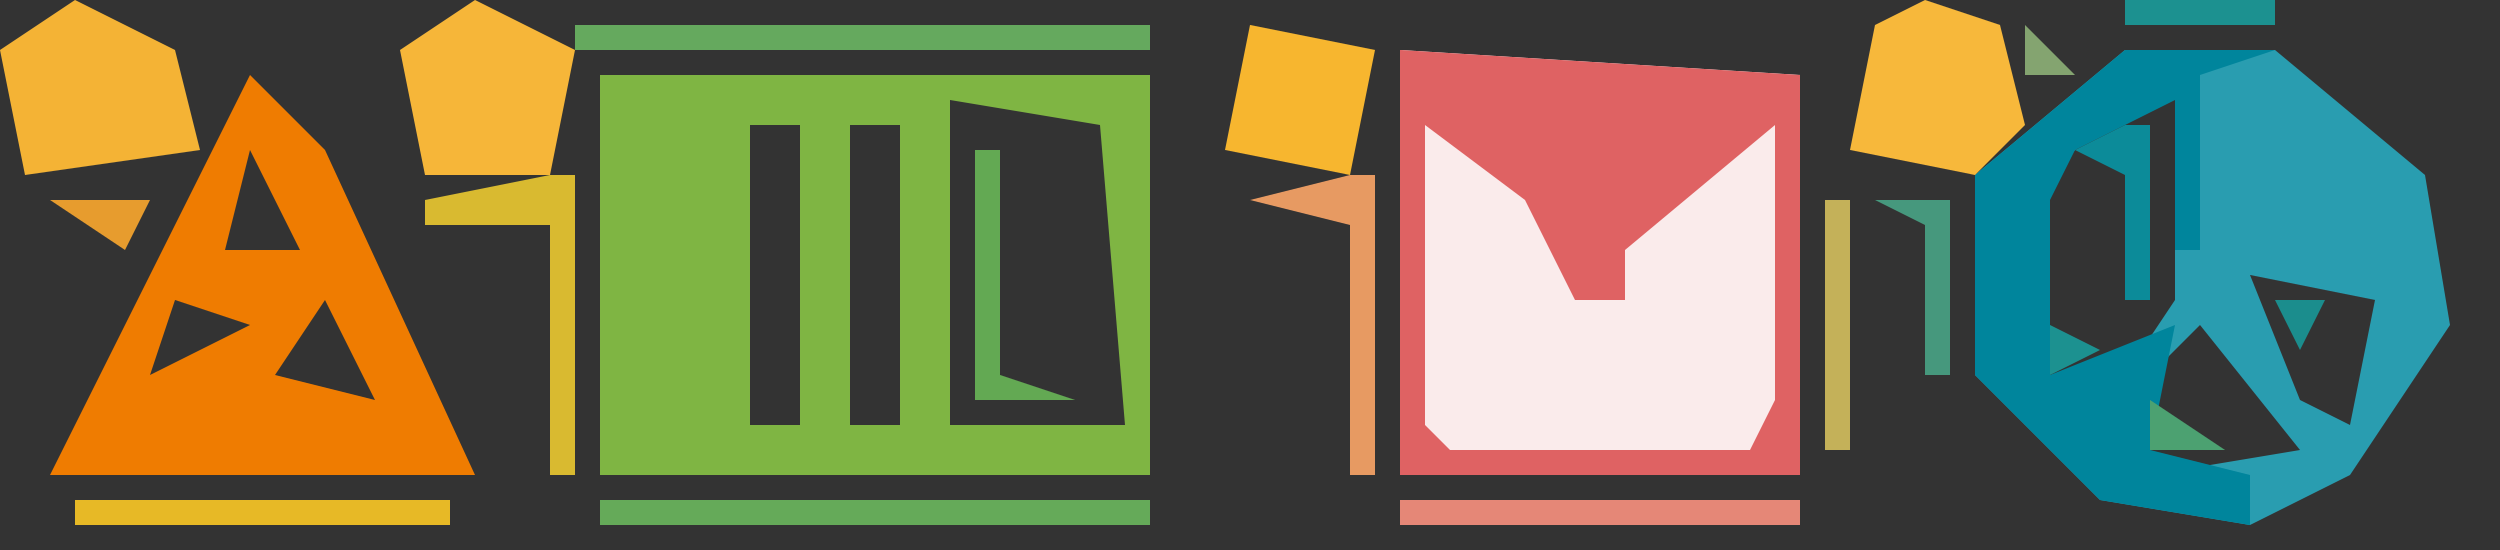 <?xml version="1.0" encoding="UTF-8"?>
<svg version="1.1" xmlns="http://www.w3.org/2000/svg" width="100" height="22">
<rect width="100%" height="100%" fill="#333333" stroke="none"/>
<path d="M0,0 L16,1 L16,17 L0,17 Z " fill="#FAEBEB" transform="translate(56,2)"/>
<path d="M0,0 L22,0 L22,16 L0,16 Z M14,1 L14,14 L21,14 L20,2 Z M6,2 L6,14 L8,14 L8,2 Z M10,2 L10,14 L12,14 L12,2 Z " fill="#7FB543" transform="translate(24,3)"/>
<path d="M0,0 L6,0 L12,5 L13,11 L9,17 L5,19 L-1,18 L-6,13 L-6,5 Z M0,2 L-4,6 L-4,13 L0,13 L2,10 L2,2 Z M8,8 Z M5,9 L7,14 L9,15 L10,10 Z M3,11 L0,14 L1,17 L7,16 Z " fill="#299DB0" transform="translate(85,2)"/>
<path d="M0,0 L16,1 L16,17 L0,17 Z M1,3 L1,15 L2,16 L14,16 L15,14 L15,3 L9,8 L9,10 L7,10 L5,6 Z " fill="#DF6263" transform="translate(56,2)"/>
<path d="M0,0 L3,3 L9,16 L-8,16 Z M0,3 L-1,7 L2,7 Z M-3,9 L-4,12 L0,10 Z M3,9 L1,12 L5,13 Z M5,13 Z " fill="#EF7C01" transform="translate(10,3)"/>
<path d="M0,0 L6,0 L3,1 L3,8 L2,8 L2,2 L-2,4 L-3,6 L-3,13 L2,11 L1,16 L5,17 L5,19 L-1,18 L-6,13 L-6,5 Z M5,16 Z " fill="#00859C" transform="translate(85,2)"/>
<path d="M0,0 L4,2 L5,6 L-2,7 L-3,2 Z " fill="#F4B335" transform="translate(3,0)"/>
<path d="M0,0 L4,2 L3,7 L-2,7 L-3,2 Z " fill="#F6B639" transform="translate(19,0)"/>
<path d="M0,0 L3,1 L4,5 L2,7 L-3,6 L-2,1 Z " fill="#F7B83B" transform="translate(77,0)"/>
<path d="M0,0 L5,1 L4,6 L-1,5 Z " fill="#F7B62F" transform="translate(50,1)"/>
<path d="M0,0 L23,0 L23,1 L0,1 Z " fill="#65A95E" transform="translate(23,1)"/>
<path d="M0,0 L22,0 L22,1 L0,1 Z " fill="#65AA59" transform="translate(24,20)"/>
<path d="M0,0 L1,0 L1,12 L0,12 L0,2 L-5,2 L-5,1 Z " fill="#D9BA30" transform="translate(22,7)"/>
<path d="M0,0 L16,0 L16,1 L0,1 Z " fill="#E58777" transform="translate(56,20)"/>
<path d="M0,0 L1,0 L1,12 L0,12 L0,2 L-4,1 Z " fill="#E79A62" transform="translate(54,7)"/>
<path d="M0,0 L15,0 L15,1 L0,1 Z " fill="#E7B926" transform="translate(3,20)"/>
<path d="M0,0 L1,0 L1,9 L4,10 L0,10 Z " fill="#63A953" transform="translate(39,6)"/>
<path d="M0,0 L1,0 L1,10 L0,10 Z " fill="#C4B159" transform="translate(73,8)"/>
<path d="M0,0 L3,0 L3,7 L2,7 L2,1 Z " fill="#46987D" transform="translate(75,8)"/>
<path d="M0,0 L1,0 L1,7 L0,7 L0,2 L-2,1 Z " fill="#0C8B99" transform="translate(85,5)"/>
<path d="M0,0 L6,0 L6,1 L0,1 Z " fill="#1C9190" transform="translate(85,0)"/>
<path d="M0,0 L4,0 L3,2 Z " fill="#E79C2E" transform="translate(2,8)"/>
<path d="M0,0 L3,2 L0,2 Z " fill="#4CA171" transform="translate(86,16)"/>
<path d="M0,0 L1,4 Z " fill="#ECBC24" transform="translate(47,2)"/>
<path d="M0,0 L2,1 L0,2 Z " fill="#1C9190" transform="translate(82,13)"/>
<path d="M0,0 L2,0 L1,2 Z " fill="#1B8D8D" transform="translate(91,12)"/>
<path d="M0,0 Z " fill="#DCAD41" transform="translate(14,2)"/>
<path d="M0,0 L2,2 L0,2 Z " fill="#84A470" transform="translate(81,1)"/>
<path d="M0,0 L2,1 Z " fill="#289588" transform="translate(90,21)"/>
<path d="M0,0 L2,1 Z " fill="#058AA0" transform="translate(84,21)"/>
<path d="M0,0 L2,1 Z " fill="#4CA171" transform="translate(82,20)"/>
<path d="M0,0 Z " fill="#D38736" transform="translate(19,16)"/>
<path d="M0,0 Z " fill="#D38736" transform="translate(1,16)"/>
<path d="M0,0 L2,1 Z " fill="#058AA0" transform="translate(87,15)"/>
<path d="M0,0 Z " fill="#D38736" transform="translate(18,14)"/>
<path d="M0,0 Z " fill="#C4B159" transform="translate(2,14)"/>
<path d="M0,0 Z " fill="#058AA0" transform="translate(98,13)"/>
<path d="M0,0 Z " fill="#D38736" transform="translate(17,12)"/>
<path d="M0,0 Z " fill="#D38736" transform="translate(3,12)"/>
<path d="M0,0 Z " fill="#D38736" transform="translate(16,10)"/>
<path d="M0,0 Z " fill="#E35D14" transform="translate(4,10)"/>
<path d="M0,0 Z " fill="#058AA0" transform="translate(98,8)"/>
<path d="M0,0 Z " fill="#289588" transform="translate(82,8)"/>
<path d="M0,0 Z " fill="#D38736" transform="translate(15,8)"/>
<path d="M0,0 Z " fill="#4CA171" transform="translate(96,4)"/>
<path d="M0,0 Z " fill="#D6AE47" transform="translate(8,2)"/>
<path d="M0,0 Z " fill="#058AA0" transform="translate(93,20)"/>
<path d="M0,0 Z " fill="#058AA0" transform="translate(94,19)"/>
<path d="M0,0 Z " fill="#058AA0" transform="translate(81,19)"/>
<path d="M0,0 Z " fill="#C4B159" transform="translate(55,19)"/>
<path d="M0,0 Z " fill="#058AA0" transform="translate(95,18)"/>
<path d="M0,0 Z " fill="#058AA0" transform="translate(80,18)"/>
<path d="M0,0 Z " fill="#4CA171" transform="translate(47,18)"/>
<path d="M0,0 Z " fill="#058AA0" transform="translate(96,17)"/>
<path d="M0,0 Z " fill="#058AA0" transform="translate(79,17)"/>
<path d="M0,0 Z " fill="#058AA0" transform="translate(97,16)"/>
<path d="M0,0 Z " fill="#058AA0" transform="translate(89,16)"/>
<path d="M0,0 Z " fill="#058AA0" transform="translate(78,15)"/>
<path d="M0,0 Z " fill="#007E97" transform="translate(93,14)"/>
<path d="M0,0 Z " fill="#F18A11" transform="translate(13,14)"/>
<path d="M0,0 Z " fill="#058AA0" transform="translate(84,12)"/>
<path d="M0,0 Z " fill="#F18A11" transform="translate(10,8)"/>
<path d="M0,0 Z " fill="#E35D14" transform="translate(74,7)"/>
<path d="M0,0 Z " fill="#C4B159" transform="translate(49,7)"/>
<path d="M0,0 Z " fill="#C4B159" transform="translate(16,7)"/>
<path d="M0,0 Z " fill="#E35D14" transform="translate(14,7)"/>
<path d="M0,0 Z " fill="#E9AC35" transform="translate(6,7)"/>
<path d="M0,0 Z " fill="#C4B159" transform="translate(0,7)"/>
<path d="M0,0 Z " fill="#058AA0" transform="translate(97,6)"/>
<path d="M0,0 Z " fill="#E6918F" transform="translate(73,6)"/>
<path d="M0,0 Z " fill="#C4B159" transform="translate(48,6)"/>
<path d="M0,0 Z " fill="#C4B159" transform="translate(15,6)"/>
<path d="M0,0 Z " fill="#E35D14" transform="translate(13,5)"/>
<path d="M0,0 Z " fill="#4CA171" transform="translate(95,3)"/>
<path d="M0,0 Z " fill="#058AA0" transform="translate(93,2)"/>
<path d="M0,0 Z " fill="#C4B159" transform="translate(72,2)"/>
<path d="M0,0 Z " fill="#058AA0" transform="translate(92,1)"/>
<path d="M0,0 Z " fill="#058AA0" transform="translate(83,1)"/>
<path d="M0,0 Z " fill="#EEC21F" transform="translate(73,1)"/>
<path d="M0,0 Z " fill="#EEC21F" transform="translate(15,1)"/>
<path d="M0,0 Z " fill="#EEC21F" transform="translate(7,1)"/>
<path d="M0,0 Z " fill="#C4B159" transform="translate(80,0)"/>
<path d="M0,0 Z " fill="#C4B159" transform="translate(74,0)"/>
<path d="M0,0 Z " fill="#C4B159" transform="translate(22,0)"/>
<path d="M0,0 Z " fill="#C4B159" transform="translate(16,0)"/>
<path d="M0,0 Z " fill="#C4B159" transform="translate(6,0)"/>
<path d="M0,0 Z " fill="#C4B159" transform="translate(0,0)"/>
</svg>
